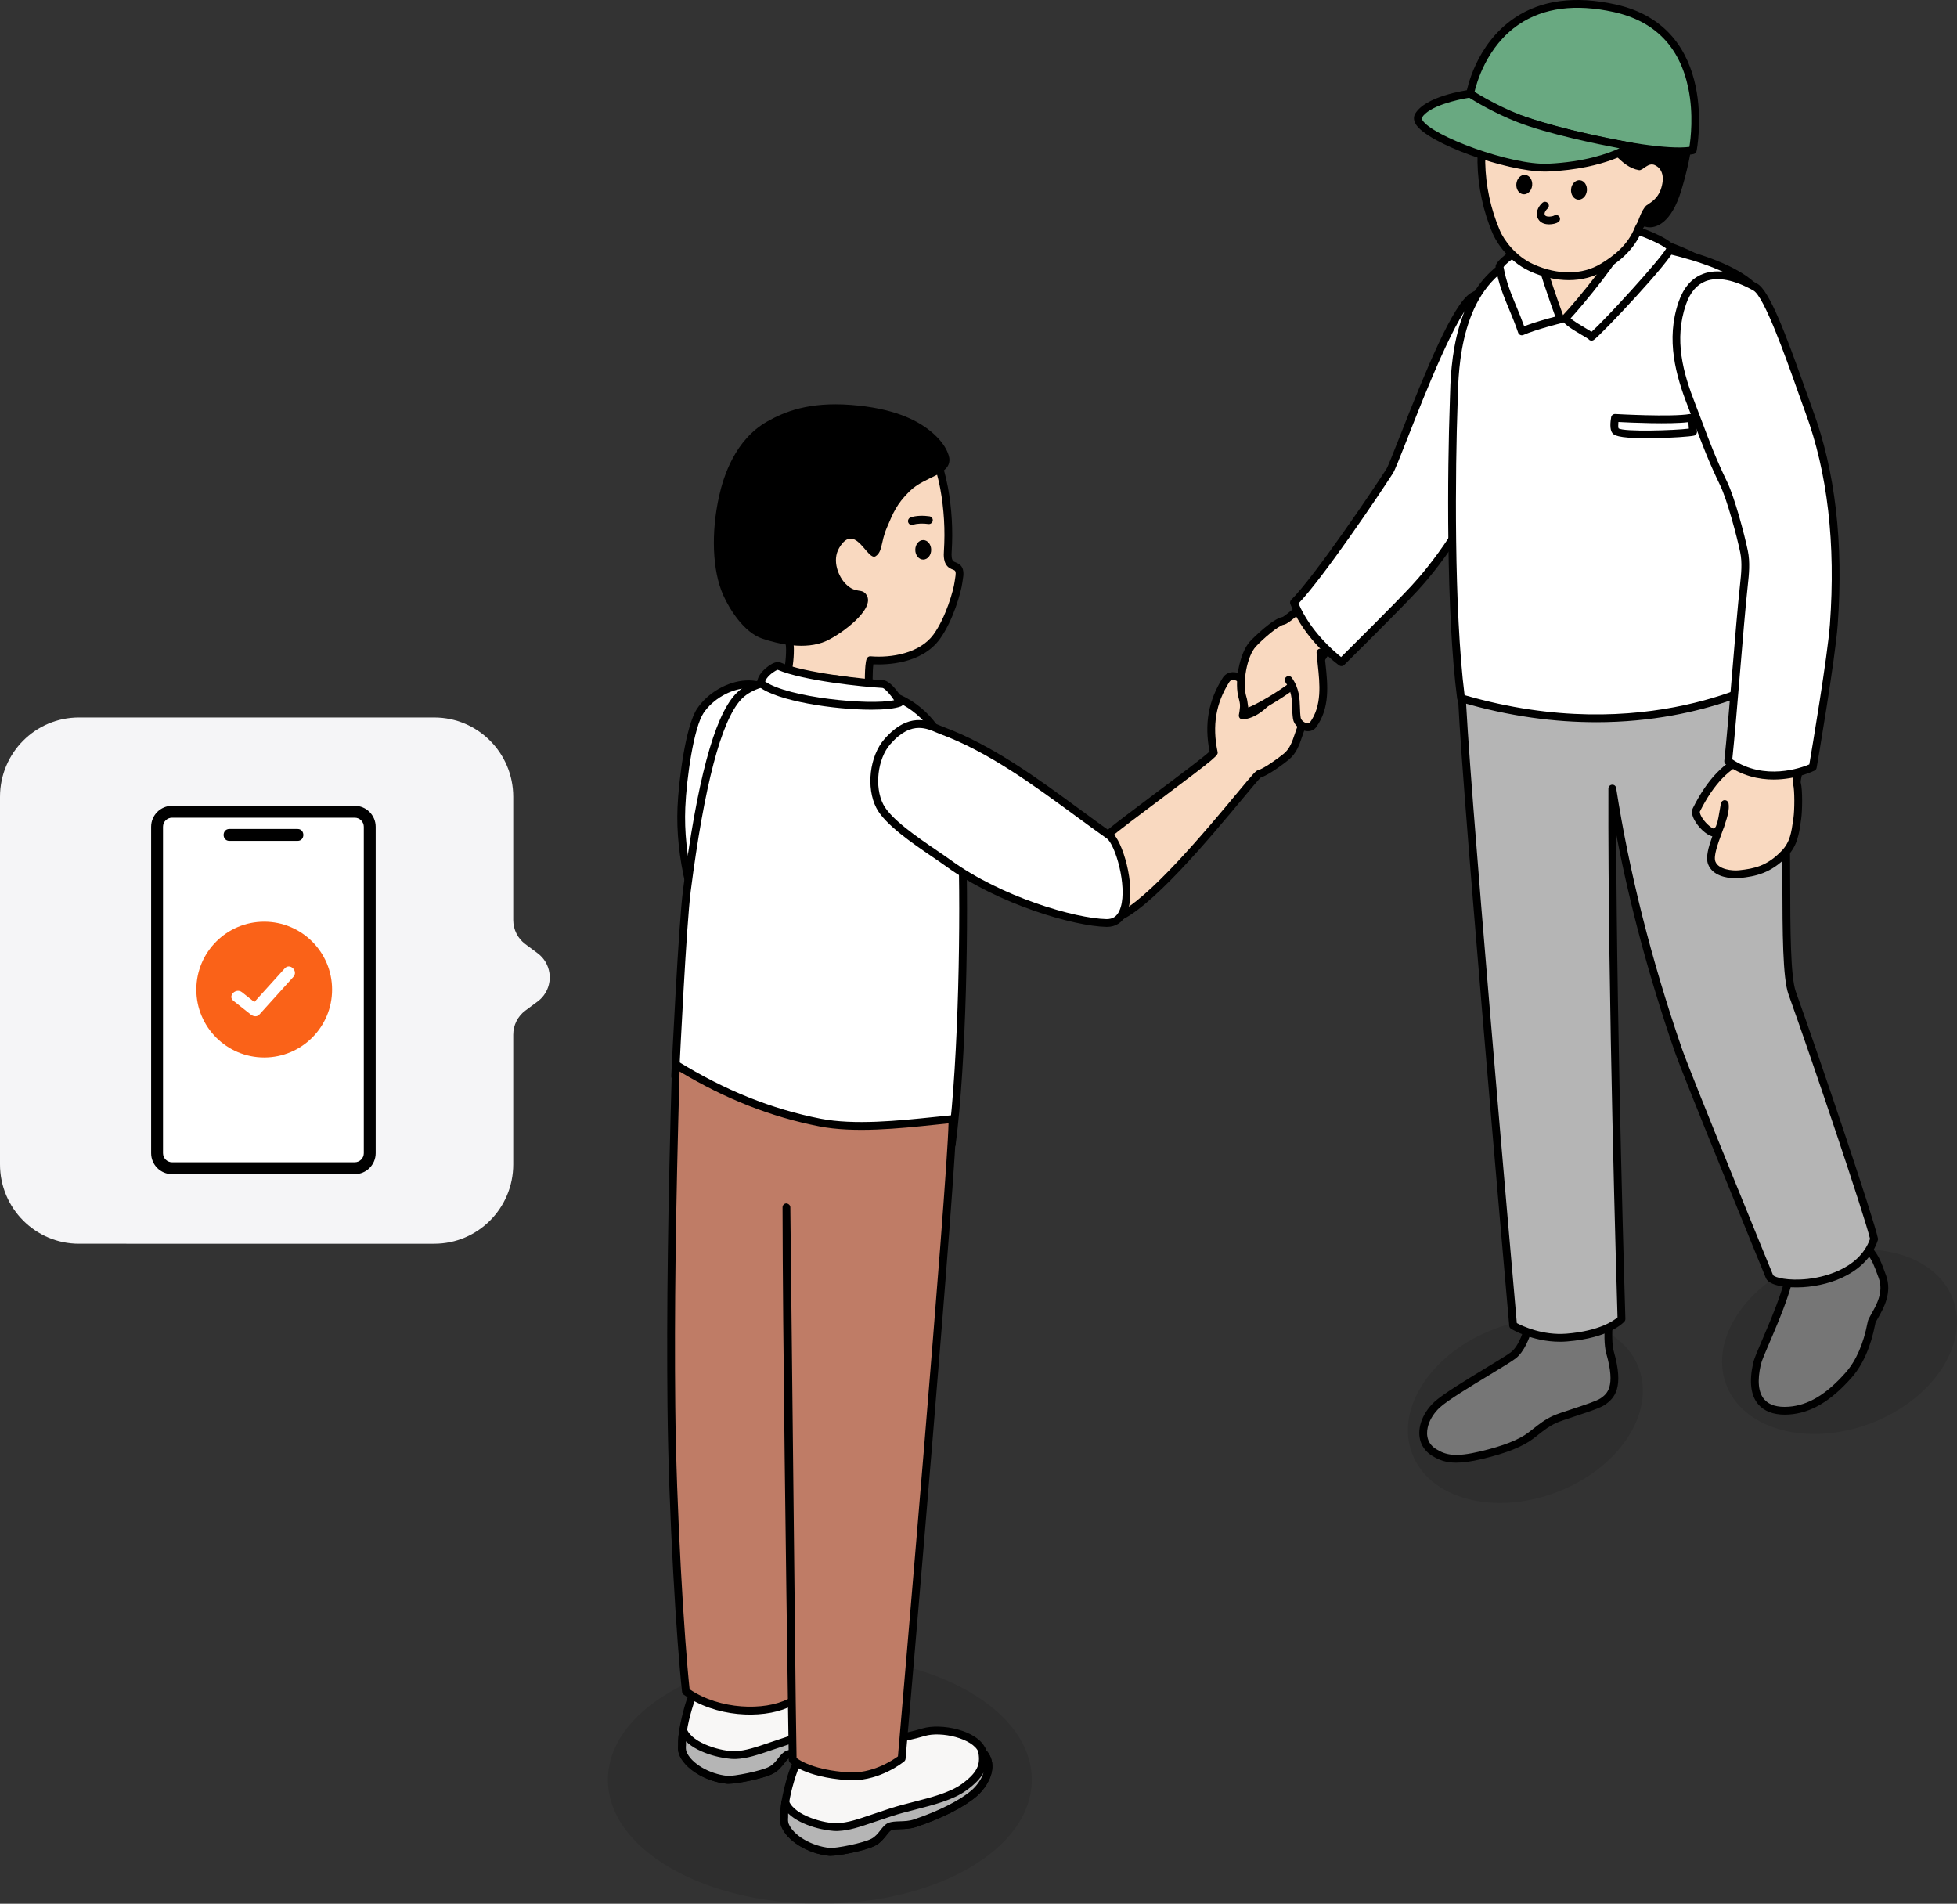 <?xml version="1.0" encoding="UTF-8"?>
<svg id="_レイヤー_1" data-name="レイヤー_1" xmlns="http://www.w3.org/2000/svg" version="1.1" viewBox="0 0 249.189 242.379">
  <rect x="0" y="0" width="249.189" height="242.379" fill="#333333" stroke="none"/>
  <!-- Generator: Adobe Illustrator 29.8.2, SVG Export Plug-In . SVG Version: 2.1.1 Build 3)  -->
  <defs>
    <style>
      .st0 {
        fill: #bf7c66;
      }

      .st1 {
        fill: #69a981;
      }

      .st2 {
        fill: #b5b5b5;
      }

      .st3 {
        fill: #767676;
      }

      .st4 {
        fill: #f9d9c0;
      }

      .st5 {
        fill: #fff;
      }

      .st6 {
        fill: #fa6218;
      }

      .st7 {
        fill: #f8f7f6;
      }

      .st8 {
        fill: #f5f5f7;
      }

      .st9 {
        opacity: .1;
      }

      .st10 {
        fill: #222;
      }
    </style>
  </defs>
  <g>
    <g>
      <g>
        <path class="st4" d="M110.675,87.997c-.081-.7-.098-3.283.143-3.944,2.189.19,6.378-.135,8.444-2.972,1.622-2.227,2.638-5.797,2.78-6.933.087-.694.36-1.542-.216-1.938-.201-.138-.455-.181-.66-.315-.52-.341-.52-1.087-.48-1.707.175-2.7.014-5.422-.476-8.083-.213-1.156-.922-4.093-1.641-5.023-1.277-1.651-2.989-3.514-8.028-3.972-5.487-.499-9.251.053-12.761,3.01-5.862,4.94-4.691,9.934-4.202,13.088.229,1.475.993,3.864,1.585,5.235,1.175,2.719,2.625,3.996,4.578,6.224.265.302.547.604.696.977.133.335.149.703.15,1.064.002,1.269-.171,2.538-.512,3.761"/>
        <path d="M110.675,88.493c-.249,0-.463-.186-.492-.439-.079-.68-.12-3.376.17-4.171.076-.211.277-.349.509-.324,2.594.223,6.249-.366,8-2.77,1.568-2.153,2.559-5.667,2.689-6.703.016-.125.037-.255.059-.387.093-.562.138-.94-.064-1.079-.057-.039-.145-.073-.238-.11-.127-.049-.271-.106-.414-.199-.808-.53-.737-1.627-.703-2.154.172-2.659.015-5.337-.469-7.961-.237-1.287-.934-4.019-1.545-4.81-1.297-1.677-2.959-3.352-7.68-3.781-5.897-.536-9.255.249-12.396,2.896-5.343,4.502-4.632,8.907-4.113,12.124l.081.509c.221,1.425.98,3.795,1.55,5.115.924,2.14,2.041,3.372,3.455,4.932.331.365.677.747,1.041,1.162l.067.077c.257.292.548.622.716,1.043.17.426.185.867.185,1.247.001,1.316-.177,2.626-.53,3.895-.073.264-.348.416-.611.345-.264-.074-.418-.347-.345-.611.329-1.181.495-2.401.494-3.627,0-.288-.01-.617-.115-.88-.104-.262-.315-.501-.539-.755l-.069-.079c-.36-.411-.703-.789-1.03-1.149-1.476-1.628-2.641-2.914-3.631-5.205-.592-1.37-1.379-3.808-1.62-5.356l-.08-.503c-.525-3.256-1.319-8.176,4.453-13.041,3.838-3.234,8.023-3.587,13.125-3.125,5.118.466,6.944,2.312,8.375,4.162.826,1.069,1.548,4.218,1.736,5.237.498,2.704.661,5.464.483,8.205-.034.518-.029,1.073.257,1.261.057.037.142.07.231.105.135.053.287.113.437.216.738.505.59,1.403.481,2.059-.02.119-.039.236-.053.349-.144,1.146-1.174,4.833-2.872,7.163-2.312,3.175-6.822,3.28-8.453,3.203-.12.868-.116,2.728-.042,3.365.032.272-.164.519-.436.55-.02.002-.039.003-.058.003Z"/>
      </g>
      <path d="M116.114,66.844c-.198,0-.384-.119-.461-.314-.101-.255.024-.543.279-.644.653-.257,1.712-.259,2.42-.151.271.041.457.294.416.565-.041.271-.294.457-.565.416-.593-.09-1.468-.081-1.907.093-.06.023-.122.035-.182.035Z"/>
      <ellipse cx="117.557" cy="70.002" rx="1.012" ry="1.241"/>
      <path d="M120.87,58.267c-.336-1.614-1.828-3.002-2.907-3.775-1.362-.977-4.136-2.531-9.63-2.941-5.347-.399-8.417.86-10.632,2.108-4.12,2.32-5.585,7.026-6.138,9.508-1.028,4.619-.875,9.45.525,12.6.779,1.752,2.608,4.736,4.971,5.539,1.992.677,5.507,1.496,8.131.311,1.918-.866,6.267-4.057,5.161-5.847-.605-.98-1.341-.091-2.681-1.442-.863-.87-1.788-2.941-.807-4.584,2.027-3.398,3.606,1.769,4.642,1.067.894-.605.621-1.74,1.417-3.615.82-1.932,1.239-2.998,2.879-4.631,1.999-1.99,5.402-2.08,5.069-4.298Z"/>
    </g>
    <g>
      <path class="st4" d="M99.75,135.106c.127-.415-3.879-4.493-3.611-4.768.923-.951,3.951-3.566,5.185-3.491.53.032,4.22,5.047,4.82,5.28.885.343,2.959,1.945,3.635,2.611,1.311,1.29,2.649,2.999,3.414,4.62.615,1.303,2.141,4.489,1.121,6.235-.446.764-1.826,2.405-3.262,1.988-1.664-.483-6.608-5.661-8.215-6.474.146,1.245.134,2.541-.285,3.438-.62.64-1.689.695-2.094-.099-1.802-3.532-1.533-6.635-.708-9.339Z"/>
      <path d="M111.53,148.145c-.202,0-.408-.027-.617-.088-.968-.28-2.574-1.665-4.913-3.745-.927-.824-1.876-1.668-2.589-2.221.039,1.104-.098,1.996-.411,2.663-.023.05-.055.096-.093.136-.459.474-1.124.709-1.726.619-.516-.078-.929-.376-1.166-.839-1.56-3.056-1.81-6.1-.784-9.565-.214-.366-1.091-1.385-1.688-2.077-1.789-2.077-2.213-2.57-1.762-3.035.037-.037,3.797-3.776,5.571-3.641.42.025.854.466,2.903,2.945.773.936,1.832,2.218,2.098,2.381.946.365,3.078,2.021,3.773,2.706,1.503,1.479,2.785,3.215,3.515,4.761.685,1.449,2.241,4.744,1.101,6.697-.504.864-1.753,2.303-3.212,2.303ZM102.837,140.609c.077,0,.153.018.224.054.764.387,2.078,1.555,3.599,2.907,1.651,1.468,3.706,3.294,4.53,3.533,1.08.316,2.281-1.052,2.696-1.762.876-1.502-.575-4.574-1.121-5.73-.693-1.466-1.932-3.14-3.334-4.521-.694-.685-2.708-2.208-3.467-2.503-.352-.136-.871-.72-2.473-2.659-.768-.929-1.909-2.311-2.277-2.586-.91.062-3.288,1.94-4.497,3.118.291.423,1.049,1.303,1.58,1.919,1.818,2.111,2.053,2.46,1.928,2.87h0c-.996,3.265-.781,6.114.676,8.969.089.176.234.279.429.309.267.041.577-.065.809-.273.292-.69.364-1.756.207-3.091-.021-.182.059-.359.208-.464.085-.06.185-.09.284-.09Z"/>
    </g>
    <g>
      <path class="st5" d="M105.935,129.311c-3.144,3.763-8.115,5.313-8.115,5.313,0,0-4.674-7.839-6.148-11.067-2.239-4.905-5.252-12.618-4.909-20.755.148-3.518,1.054-10.296,2.42-12.319,2.077-3.077,7.047-4.745,9.432-1.901,2.386,2.844,1.291,6.673,1.058,10.378-.166,2.646-.143,4.862-.659,8.259-.242,1.593-.003,5.295.198,6.893.139,1.111.65,2.135,1.152,3.136,1.946,3.873,3.624,8.19,5.57,12.063Z"/>
      <path d="M97.82,135.121c-.171,0-.335-.089-.426-.242-.191-.321-4.705-7.899-6.173-11.115-3.596-7.877-5.216-14.74-4.953-20.982.139-3.297,1.017-10.372,2.505-12.576,1.36-2.015,3.852-3.451,6.2-3.573,1.667-.09,3.055.477,4.023,1.631,2.042,2.435,1.706,5.524,1.381,8.511-.08.738-.161,1.48-.208,2.217-.043.682-.073,1.336-.103,1.988-.086,1.854-.174,3.771-.561,6.314-.233,1.536.006,5.215.2,6.756.13,1.038.625,2.022,1.104,2.975.979,1.948,1.902,4.036,2.795,6.055.888,2.007,1.807,4.083,2.774,6.008.089.177.064.389-.062.541-3.201,3.83-8.139,5.403-8.348,5.469-.049.016-.099.022-.148.022ZM95.293,87.617c-.092,0-.182.003-.268.007-2.021.105-4.254,1.395-5.43,3.137-1.255,1.858-2.178,8.312-2.336,12.063-.256,6.082,1.334,12.796,4.864,20.528,1.27,2.782,4.997,9.119,5.917,10.672,1.155-.425,4.784-1.923,7.304-4.785-.924-1.861-1.799-3.84-2.647-5.756-.888-2.009-1.807-4.085-2.775-6.011-.492-.979-1.05-2.09-1.201-3.297-.205-1.634-.446-5.38-.196-7.028.378-2.492.465-4.383.55-6.211.03-.658.061-1.317.104-2.005.047-.752.129-1.509.211-2.262.317-2.908.616-5.655-1.154-7.766-.872-1.039-2.037-1.285-2.944-1.285Z"/>
    </g>
    <g>
      <path class="st4" d="M154.547,95.806c.088.425-13.924,10.436-13.682,10.735.832,1.032.013,10.764,1.182,10.363,5.405-1.851,17.647-18.184,18.267-18.361.913-.261,2.738-1.604,3.473-2.206,1.423-1.165,1.429-3.084,2.34-4.628.732-1.241.928-2.139.704-4.083-.102-.879-.191-2.503-1.659-2.22-1.702.328-3.626,5.347-6.934,5.699.26-1.226.301-3.509-.035-4.441-.559-.694-1.618-.847-2.094-.093-2.118,3.352-2.134,6.467-1.561,9.234Z"/>
      <path d="M141.979,117.412c-.14,0-.276-.043-.396-.126-.615-.432-.701-1.989-.762-5.706-.028-1.724-.071-4.328-.347-4.73-.068-.1-.121-.263-.106-.383.046-.359.058-.455,6.919-5.595,2.71-2.031,6.041-4.525,6.729-5.188-.682-3.513-.147-6.498,1.673-9.377.277-.44.717-.699,1.238-.729.603-.034,1.247.262,1.661.775.034.043.062.091.08.143.311.862.336,2.636.174,3.973,1.443-.479,2.616-1.947,3.667-3.261.946-1.184,1.694-2.119,2.568-2.288.522-.103.976-.019,1.338.249.7.517.814,1.561.89,2.251l.018.151c.229,1.979.049,3.004-.769,4.392-.321.544-.522,1.142-.734,1.775-.358,1.069-.729,2.174-1.72,2.985-.639.523-2.494,1.924-3.571,2.274-.271.243-1.273,1.447-2.333,2.72-4.142,4.977-11.853,14.241-15.988,15.658-.075.026-.152.039-.229.039ZM141.45,106.609c.264.746.319,2.241.363,4.954.027,1.646.067,4.06.305,4.785,3.948-1.608,11.601-10.803,15.315-15.268,2.231-2.68,2.462-2.934,2.743-3.015.75-.214,2.409-1.387,3.295-2.112.77-.629,1.079-1.554,1.408-2.533.219-.654.445-1.33.82-1.963.633-1.074.861-1.835.637-3.773l-.018-.158c-.057-.519-.143-1.302-.492-1.561-.048-.035-.193-.143-.562-.072-.516.099-1.261,1.031-1.981,1.933-1.261,1.578-2.831,3.542-4.994,3.772-.155.02-.313-.043-.421-.161-.106-.118-.15-.28-.117-.435.235-1.11.28-3.204.011-4.089-.211-.228-.521-.36-.778-.345-.198.011-.352.101-.456.268-1.713,2.709-2.188,5.527-1.496,8.869h0c.096.463.108.522-7.149,5.96-2.541,1.903-5.646,4.229-6.433,4.944Z"/>
    </g>
    <g>
      <path class="st5" d="M85.97,137.015h0c.064-1.357.917-19.158,1.487-23.601,1.795-13.999,3.995-21.937,6.532-24.679,2.385-2.578,7.683-2.458,11.193-2.352,3.279.1,6.297,1.174,9.279,2.544,8.178,3.757,7.935,15.383,8.046,18.427.349,9.564.041,27.973-1.321,38.362-15.481,1.974-29.633-2.625-35.215-8.701-.005.111-.006.125,0,0Z"/>
      <path d="M113.796,146.684c-12.718,0-23.255-4.181-27.979-9.106-.042-.013-.082-.032-.12-.056-.126-.081-.205-.278-.221-.443h-.006s.006-.002.006-.002c-.003-.029-.003-.059-.002-.085h0c.093-1.954.923-19.214,1.49-23.64,1.779-13.87,3.958-22.032,6.66-24.953,2.575-2.785,8.208-2.612,11.573-2.51,3.62.11,6.819,1.37,9.471,2.588,7.953,3.653,8.217,14.225,8.316,18.205l.019.655c.339,9.292.067,27.821-1.325,38.444-.029.224-.206.399-.429.428-2.545.324-5.039.476-7.452.476ZM86.475,136.829c5.359,5.661,18.736,10.322,34.267,8.441,1.343-10.626,1.603-28.751,1.269-37.898l-.019-.667c-.095-3.811-.348-13.933-7.738-17.329-2.562-1.177-5.645-2.394-9.087-2.499-3.194-.096-8.545-.26-10.814,2.193-2.522,2.727-4.677,10.938-6.404,24.405-.547,4.262-1.369,21.162-1.474,23.352Z"/>
    </g>
    <g>
      <path class="st5" d="M141.492,106.596l-.146-.146c-6.81-4.834-13.786-10.618-21.424-13.447-1.377-.51-3.798-2.158-6.932,1.417-1.795,2.049-2.164,5.88-.963,8.217,1.289,2.508,6.439,5.594,8.72,7.253,6.736,4.9,16.256,7.542,20.148,7.621,4.216.086,2.29-8.974.597-10.916Z"/>
      <path d="M140.955,118.009c-.023,0-.046,0-.069,0-4.132-.084-13.784-2.881-20.43-7.716-.462-.337-1.044-.732-1.687-1.17-2.574-1.751-6.099-4.15-7.182-6.258-1.333-2.595-.861-6.612,1.031-8.771,3.022-3.446,5.513-2.384,7-1.751.171.073.33.141.477.195,6.223,2.305,11.988,6.533,17.562,10.623,1.334.979,2.658,1.95,3.977,2.886l.209.199c.008.008.016.016.023.024,1.313,1.506,2.896,7.259,1.562,10.114-.497,1.064-1.352,1.625-2.474,1.625ZM117.02,92.675c-1.04,0-2.252.471-3.656,2.073-1.623,1.852-2.041,5.433-.895,7.664.967,1.883,4.372,4.199,6.857,5.891.653.444,1.243.846,1.713,1.188,6.483,4.717,15.861,7.444,19.865,7.526.783.001,1.281-.319,1.624-1.052,1.121-2.4-.249-7.687-1.4-9.03l-.133-.133c-1.259-.885-2.587-1.859-3.926-2.841-5.52-4.049-11.227-8.235-17.32-10.492-.16-.06-.334-.133-.521-.213-.628-.268-1.361-.58-2.208-.58Z"/>
    </g>
    <g>
      <path class="st5" d="M96.944,87.031c3.066,2.438,15.038,3.44,17.597,2.437-.06-.414-1.419-2.34-2.14-2.378-2.219-.117-10.08-.899-13.249-2.297-.426-.188-2.452,1.256-2.208,2.238Z"/>
      <path d="M110.941,90.354c-4.757,0-11.994-1.097-14.305-2.935-.086-.068-.146-.163-.173-.269-.223-.899.674-1.772,1.071-2.105.354-.297,1.242-.959,1.819-.707,3.034,1.338,10.755,2.133,13.075,2.255,1.062.056,2.524,2.25,2.604,2.803.033.228-.095.449-.31.533-.736.289-2.105.425-3.782.425ZM97.43,86.774c2.923,2.025,13.204,3.061,16.42,2.377-.377-.593-1.162-1.521-1.479-1.567-2.442-.129-10.102-.916-13.344-2.306-.256.066-.998.533-1.401,1.102-.104.146-.172.284-.197.394Z"/>
    </g>
    <g>
      <g class="st9">
        <path d="M85.664,215.79c-10.344,5.972-10.344,15.656,0,21.628,10.345,5.972,27.117,5.972,37.462,0,10.345-5.973,10.345-15.656,0-21.628-10.345-5.973-27.117-5.973-37.462,0Z"/>
        <path d="M104.394,242.379c-6.873,0-13.746-1.51-18.979-4.531-5.163-2.981-8.006-6.975-8.006-11.244,0-4.27,2.844-8.263,8.006-11.243,10.465-6.043,27.493-6.043,37.958,0,5.163,2.98,8.006,6.974,8.006,11.243s-2.844,8.263-8.006,11.244c-5.232,3.021-12.106,4.531-18.979,4.531ZM104.394,211.807c-6.693,0-13.387,1.471-18.482,4.413h0c-4.843,2.796-7.51,6.483-7.51,10.384s2.667,7.589,7.51,10.385c10.191,5.885,26.774,5.885,36.965,0,4.843-2.796,7.51-6.484,7.51-10.385s-2.667-7.588-7.51-10.384c-5.096-2.942-11.79-4.413-18.483-4.413ZM85.664,215.79h.01-.01Z"/>
      </g>
      <g>
        <g>
          <g>
            <path class="st7" d="M86.919,223.126v.004c.602,1.643,3.088,3.212,5.664,3.466.774.077,3.737-.486,5.165-1.032.185-.069.344-.138.469-.206,1.054-.572,1.441-1.712,2.069-1.974.714-.301,1.991-.022,3.204-.426,3.101-1.041,5.857-2.387,7.5-3.78,1.402-1.183,2.739-3.621,1.127-5.259-.022-.082-.047-.163-.082-.241-.856-2.068-5.238-2.984-7.452-2.305-1.084.331-2.89.744-4.705,1.041-.159.026-.323.052-.482.077-1.892.288-3.535-.047-3.445.318.301,1.174-6.463,2.929-6.967,2.154-.503-.778-1.767,3.552-2.004,5.324v.013c-.073.546-.125,1.075-.133,1.531-.004.142-.004.271,0,.387-.034.297-.017.602.073.907Z"/>
            <path d="M92.739,227.103c-.078,0-.146-.002-.206-.009-2.73-.269-5.403-1.934-6.083-3.791-.008-.022-.015-.046-.02-.069-.096-.341-.124-.701-.081-1.072-.007-.051-.007-.19-.003-.343.008-.433.054-.952.138-1.584.007-.067.987-5.57,2.224-5.848.239-.056.482.034.646.237.452.15,2.54-.162,4.425-.86,1.252-.463,1.644-.825,1.688-.926-.039-.15.008-.295.104-.417.239-.305.646-.311,1.462-.299.606,0,1.429.006,2.286-.125l.475-.076c1.684-.275,3.505-.678,4.64-1.026,2.334-.714,7.071.199,8.061,2.593.024.054.046.113.066.176.554.608.825,1.363.787,2.192-.07,1.526-1.142,2.95-2.037,3.705-1.635,1.387-4.356,2.763-7.663,3.872-.718.239-1.423.262-2.045.281-.45.014-.876.027-1.123.132-.168.069-.375.334-.595.614-.341.436-.765.977-1.43,1.338-.141.077-.322.157-.533.235-1.326.508-4.094,1.069-5.183,1.069ZM87.4,222.99c.571,1.489,2.907,2.88,5.231,3.108.652.067,3.482-.443,4.938-1.001.163-.061.3-.119.406-.178.485-.264.809-.677,1.123-1.076.302-.387.588-.751.995-.921.417-.176.933-.191,1.479-.209.554-.017,1.181-.036,1.759-.229,3.142-1.055,5.816-2.398,7.335-3.687.801-.677,1.632-1.861,1.684-2.988.027-.596-.171-1.114-.591-1.54-.061-.062-.104-.139-.127-.223-.015-.056-.032-.112-.055-.166-.706-1.703-4.743-2.678-6.849-2.029-1.174.359-3.046.774-4.771,1.056l-.483.078c-.938.143-1.807.14-2.444.137-.199-.002-.43-.002-.6.005-.172.593-.994,1.024-1.656,1.314-.956.42-4.615,1.619-5.878,1.061-.448.77-1.221,3.355-1.421,4.853-.078.598-.122,1.094-.129,1.487-.004.135-.004.253,0,.36-.031.322-.013.561.053.781,0,.003,0,.005.001.007ZM88.564,215.236s0,0,0,0t0,0Z"/>
          </g>
          <g>
            <path class="st2" d="M86.919,223.126v.004c.602,1.643,3.088,3.212,5.664,3.466.873.086,4.541-.641,5.634-1.238,1.054-.572,1.441-1.712,2.069-1.974.714-.301,1.991-.022,3.204-.426,3.101-1.041,5.857-2.387,7.5-3.78,1.402-1.183,2.739-3.621,1.127-5.259-.022-.082-.047-.163-.082-.241.301,1.75.1,2.953-2.258,4.675-2.285,1.668-6.399,2.253-9.302,3.199-3.432,1.114-4.993,1.819-6.816,1.897-1.479.065-5.806-.877-6.678-3.148-.073.546-.125,1.075-.133,1.531-.004.142-.004.271,0,.387-.034.297-.017.602.073.907Z"/>
            <path d="M92.741,227.103c-.078,0-.147-.002-.207-.008-2.731-.27-5.404-1.935-6.084-3.792-.008-.022-.015-.046-.02-.069-.096-.341-.124-.701-.081-1.072-.007-.051-.007-.19-.003-.343.008-.433.054-.952.138-1.584.03-.227.21-.403.437-.43.224-.034.443.104.525.316.729,1.896,4.667,2.913,6.19,2.828,1.311-.056,2.504-.462,4.482-1.136.644-.22,1.368-.466,2.201-.736.891-.29,1.871-.541,2.907-.807,2.329-.597,4.736-1.214,6.254-2.321,2.298-1.677,2.308-2.746,2.06-4.186-.043-.249.106-.49.348-.563.242-.074.5.045.602.276.027.061.05.123.07.187.554.608.826,1.363.787,2.192-.07,1.526-1.142,2.95-2.037,3.705-1.635,1.387-4.356,2.763-7.663,3.872-.718.239-1.423.262-2.045.281-.45.014-.876.027-1.123.132-.168.069-.375.334-.595.614-.341.436-.765.977-1.43,1.338-1.074.587-4.474,1.305-5.714,1.305ZM87.4,222.99c.571,1.489,2.907,2.88,5.231,3.108.761.073,4.323-.62,5.344-1.179.484-.264.809-.677,1.122-1.076.302-.387.588-.751.995-.921.417-.176.933-.191,1.479-.209.554-.017,1.181-.036,1.759-.229,3.142-1.055,5.816-2.398,7.335-3.687.637-.538,1.292-1.396,1.561-2.292-.379.723-1.052,1.445-2.155,2.251-1.673,1.222-4.175,1.862-6.596,2.482-1.021.261-1.985.508-2.846.789-.829.269-1.548.514-2.188.731-2.062.703-3.308,1.127-4.761,1.189-1.296.05-4.632-.584-6.33-2.241-.002.046-.003.091-.004.134-.004.135-.004.253,0,.36-.031.322-.013.561.053.781,0,.003,0,.005.001.007Z"/>
          </g>
        </g>
        <g>
          <g>
            <path class="st7" d="M99.93,232.297v.004c.602,1.643,3.088,3.212,5.664,3.466.774.077,3.737-.486,5.165-1.032.185-.069.344-.138.469-.206,1.054-.572,1.441-1.712,2.069-1.974.714-.301,1.991-.022,3.204-.426,3.101-1.041,5.857-2.387,7.5-3.78,1.402-1.183,2.739-3.621,1.127-5.259-.022-.082-.047-.163-.082-.241-.856-2.068-5.238-2.984-7.452-2.305-1.084.331-2.89.744-4.705,1.041-.159.026-.323.052-.482.077-1.892.288-3.535-.047-3.445.318.301,1.174-6.463,2.929-6.967,2.154-.503-.778-1.767,3.552-2.004,5.324v.013c-.073.546-.125,1.075-.133,1.531-.004.142-.004.271,0,.387-.034.297-.017.602.073.907Z"/>
            <path d="M105.75,236.273c-.078,0-.146-.002-.206-.009-2.73-.269-5.403-1.934-6.083-3.791-.008-.021-.015-.043-.019-.065-.098-.344-.125-.706-.082-1.076-.008-.05-.008-.19-.003-.345.009-.435.054-.954.138-1.582.007-.067.986-5.57,2.224-5.848.24-.056.483.035.646.237.454.15,2.54-.162,4.426-.86,1.252-.463,1.644-.825,1.688-.926-.039-.15.008-.295.104-.417.238-.304.639-.304,1.459-.299.6.006,1.429.006,2.288-.125l.476-.076c1.681-.275,3.501-.678,4.64-1.025,2.334-.716,7.069.198,8.06,2.592.024.053.046.113.066.176.553.608.825,1.363.787,2.192-.071,1.525-1.142,2.95-2.038,3.705-1.634,1.387-4.355,2.762-7.663,3.872-.718.239-1.423.262-2.045.281-.451.014-.876.027-1.123.132-.167.069-.375.334-.595.614-.341.436-.765.977-1.43,1.338-.141.077-.322.157-.534.235-1.326.508-4.093,1.069-5.182,1.069ZM100.41,232.158c.569,1.49,2.906,2.883,5.232,3.111.647.069,3.482-.444,4.937-1.001.164-.061.3-.119.407-.178.485-.263.809-.677,1.122-1.076.302-.387.588-.751.995-.921.417-.176.933-.191,1.479-.209.554-.017,1.181-.036,1.759-.229,3.143-1.055,5.816-2.398,7.334-3.687.801-.677,1.632-1.862,1.684-2.989.028-.595-.171-1.113-.59-1.539-.061-.062-.104-.139-.127-.223-.015-.055-.031-.111-.055-.163-.707-1.708-4.744-2.678-6.85-2.032-1.178.36-3.05.774-4.771,1.056l-.484.078c-.939.144-1.81.142-2.446.137-.197,0-.427,0-.597.005-.173.594-.996,1.024-1.658,1.315-.955.418-4.61,1.62-5.876,1.06-.448.77-1.222,3.356-1.421,4.853-.078.595-.122,1.091-.129,1.487-.004.135-.004.252,0,.358-.032.323-.013.562.053.785,0,0,0,0,0,.002ZM101.575,224.407s0,0,0,0t0,0Z"/>
          </g>
          <g>
            <path class="st2" d="M99.93,232.297v.004c.602,1.643,3.088,3.212,5.664,3.466.873.086,4.541-.641,5.634-1.238,1.054-.572,1.441-1.712,2.069-1.974.714-.301,1.991-.022,3.204-.426,3.101-1.041,5.857-2.387,7.5-3.78,1.402-1.183,2.739-3.621,1.127-5.259-.022-.082-.047-.163-.082-.241.301,1.75.1,2.953-2.258,4.675-2.285,1.668-6.399,2.253-9.302,3.199-3.432,1.114-4.993,1.819-6.816,1.897-1.479.065-5.806-.877-6.678-3.148-.073.546-.125,1.075-.133,1.531-.004.142-.004.271,0,.387-.034.297-.017.602.073.907Z"/>
            <path d="M105.752,236.273c-.078,0-.147-.002-.207-.008-2.731-.27-5.404-1.935-6.084-3.792-.008-.021-.015-.043-.019-.065-.098-.344-.125-.706-.082-1.076-.008-.05-.008-.19-.003-.345.009-.435.054-.954.138-1.582.03-.227.21-.403.437-.431.229-.021.443.104.525.317.729,1.896,4.678,2.92,6.189,2.828,1.31-.055,2.503-.461,4.48-1.135.645-.22,1.369-.467,2.204-.737.892-.291,1.871-.542,2.909-.808,2.328-.596,4.735-1.213,6.252-2.32,2.298-1.678,2.307-2.746,2.06-4.186-.043-.248.106-.489.347-.563.243-.071.499.044.602.273.027.062.051.125.072.189.554.608.826,1.363.787,2.192-.071,1.525-1.142,2.95-2.038,3.705-1.634,1.387-4.355,2.762-7.663,3.872-.718.239-1.423.262-2.045.281-.451.014-.876.027-1.123.132-.167.069-.375.334-.595.614-.341.436-.765.977-1.43,1.338-1.074.588-4.474,1.305-5.714,1.305ZM100.41,232.158c.569,1.49,2.906,2.883,5.232,3.111.764.078,4.323-.621,5.344-1.179.484-.263.809-.677,1.122-1.076.302-.387.588-.751.995-.921.417-.176.933-.191,1.479-.209.554-.017,1.181-.036,1.759-.229,3.143-1.055,5.816-2.398,7.334-3.687.637-.537,1.292-1.396,1.561-2.292-.379.724-1.052,1.445-2.155,2.251-1.673,1.222-4.175,1.862-6.594,2.481-1.021.262-1.986.509-2.848.79-.83.27-1.55.515-2.191.732-2.062.702-3.306,1.127-4.759,1.188-1.299.058-4.631-.583-6.329-2.241-.002.046-.003.091-.004.134-.004.135-.004.252,0,.358-.032.323-.013.562.053.785,0,0,0,0,0,.002Z"/>
          </g>
        </g>
        <g>
          <path class="st0" d="M100.138,153.708c.035,21.499.798,70.345.798,70.345,0,0,1.651,1.712,6.979,2.089,3.809.27,6.897-2.268,6.897-2.268,0,0,6.669-77.074,6.46-81.398-4.841.458-11.744,1.442-16.879.437-6.987-1.368-12.99-4.069-18.332-7.361-.507,17.755-.697,30.974-.575,43.439.136,13.787,1.185,30.372,1.853,36.357,4.309,3.074,10.547,2.945,13.483,1.259l-.686-62.9"/>
          <path d="M108.491,226.659c-.202,0-.405-.007-.611-.021-5.455-.387-7.228-2.165-7.301-2.24-.087-.091-.137-.211-.139-.337-.001-.109-.041-2.606-.1-6.656-3.426,1.485-9.254,1.226-13.287-1.65-.115-.082-.189-.209-.205-.35-.671-6.014-1.718-22.439-1.856-36.407-.12-12.146.052-25.143.575-43.458.005-.178.104-.339.26-.423.157-.084.345-.079.496.015,5.983,3.688,11.925,6.074,18.167,7.297,4.305.84,9.942.257,14.473-.215.791-.083,1.55-.162,2.264-.229.136-.007.27.031.372.119.103.089.164.216.171.352.208,4.307-6.189,78.315-6.462,81.464-.011.133-.076.256-.179.341-.125.103-2.967,2.4-6.636,2.4ZM101.429,223.821c.48.368,2.304,1.528,6.521,1.826,3.09.221,5.723-1.546,6.387-2.034.382-4.422,6.285-72.871,6.441-80.59-.55.055-1.123.114-1.714.176-4.595.479-10.313,1.076-14.766.201-6.106-1.195-11.926-3.481-17.765-6.98-.503,17.854-.668,30.624-.55,42.567.131,13.249,1.143,29.785,1.826,36.084,3.855,2.631,9.538,2.762,12.515,1.244-.215-14.677-.656-46.497-.682-62.606,0-.273.22-.495.493-.497.235.021.496.218.499.49l.687,62.9v.006c.057,3.844.097,6.455.108,7.213Z"/>
        </g>
      </g>
    </g>
  </g>
  <g>
    <g class="st9">
      <ellipse cx="194.235" cy="179.599" rx="14.926" ry="10.621" transform="translate(-50.933 80.222) rotate(-20.693)"/>
      <path d="M191.018,191.354c-1.431,0-2.82-.171-4.13-.516-3.508-.923-6.023-2.979-7.084-5.788-1.062-2.81-.533-6.015,1.488-9.025,1.985-2.959,5.186-5.384,9.012-6.829,7.958-3.006,16.194-.783,18.361,4.953h0c2.166,5.736-2.544,12.849-10.501,15.854-2.372.896-4.813,1.351-7.146,1.351ZM197.46,168.848c-2.172,0-4.497.412-6.802,1.283-3.633,1.372-6.664,3.663-8.535,6.45-1.836,2.735-2.327,5.617-1.383,8.115.943,2.499,3.217,4.337,6.402,5.175,3.247.854,7.036.568,10.669-.804,7.441-2.811,11.891-9.345,9.919-14.565-1.361-3.604-5.433-5.654-10.271-5.654Z"/>
    </g>
    <g class="st9">
      <ellipse cx="234.231" cy="170.829" rx="14.926" ry="10.621" transform="translate(-45.253 93.789) rotate(-20.693)"/>
      <path d="M231.04,182.572c-5.264,0-9.729-2.291-11.24-6.293-2.166-5.736,2.545-12.849,10.501-15.854,7.959-3.006,16.194-.783,18.361,4.953h0c2.166,5.736-2.545,12.849-10.501,15.854-2.406.909-4.84,1.34-7.121,1.34ZM237.456,160.077c-2.172,0-4.497.412-6.802,1.283-7.44,2.811-11.891,9.345-9.919,14.565,1.972,5.222,9.633,7.183,17.072,4.371,7.44-2.811,11.891-9.345,9.919-14.565-1.361-3.604-5.433-5.654-10.271-5.654Z"/>
    </g>
    <g>
      <g>
        <path class="st3" d="M238.184,159.392c-.535-.723-4.089-5.535-4.089-5.535l-5.938,5.497c.522,3.984-4.033,12.485-4.437,14.285-1.045,4.649,1.055,6.168,4.068,5.955,3.012-.213,5.414-2.049,7.591-4.509,2.177-2.46,2.782-5.966,2.931-6.717.148-.75,2.348-3.15,1.38-5.816-.673-1.851-.863-2.289-1.507-3.16Z"/>
        <path d="M227.266,180.109c-1.477,0-2.636-.445-3.372-1.302-.97-1.128-1.191-2.903-.658-5.276.127-.565.575-1.609,1.195-3.054,1.429-3.329,3.588-8.36,3.234-11.059-.021-.159.037-.319.155-.429l5.938-5.497c.104-.096.244-.138.384-.13.14.014.269.086.353.199l4.088,5.535c.684.923.894,1.412,1.574,3.284.805,2.214-.324,4.194-.998,5.378-.151.266-.34.596-.361.705l-.02.104c-.563,2.91-1.582,5.213-3.027,6.846-2.649,2.994-5.168,4.479-7.927,4.676-.19.013-.377.02-.558.02ZM228.676,159.55c.235,3.004-1.904,7.988-3.333,11.319-.554,1.29-1.032,2.404-1.139,2.879-.461,2.052-.312,3.536.441,4.412.623.725,1.667,1.044,3.107.939,2.483-.176,4.788-1.557,7.255-4.344,1.326-1.498,2.267-3.643,2.795-6.376l.021-.107c.053-.268.229-.576.472-1.004.628-1.102,1.576-2.766.929-4.548-.66-1.815-.827-2.205-1.439-3.033h0l-3.759-5.09-5.35,4.952Z"/>
      </g>
      <g>
        <path class="st3" d="M205.009,172.18c-.393-1.374-.126-4.183-.126-4.183l-10.279,1.044s-.621,2.54-1.927,3.526c-1.306.985-8.092,4.773-9.716,6.298-.763.716-1.304,1.59-1.557,2.414-.433,1.41-.141,2.798,1.189,3.628,1.33.83,2.651,1.158,6.002.364,3.352-.794,5.238-1.658,6.356-2.519s1.829-1.504,2.995-2.039c1.166-.535,5.262-1.658,6.14-2.275.879-.617,2.263-1.576.923-6.257Z"/>
        <path d="M185.425,186.222c-1.33,0-2.211-.342-3.096-.894-1.413-.882-1.937-2.45-1.401-4.194.289-.942.891-1.876,1.692-2.63,1.053-.989,4.119-2.847,6.582-4.339,1.452-.88,2.706-1.64,3.175-1.993,1.147-.866,1.738-3.225,1.744-3.248.05-.204.223-.354.432-.375l10.279-1.045c.148-.017.294.037.399.142s.158.251.145.398c-.003.027-.253,2.732.108,4h0c1.324,4.623.123,5.932-1.107,6.795-.548.385-1.932.855-3.828,1.479-1.003.33-1.95.642-2.396.847-.903.414-1.532.909-2.329,1.535l-.57.445c-1.336,1.029-3.477,1.883-6.545,2.609-1.366.324-2.419.468-3.283.468ZM194.991,169.501c-.229.765-.875,2.602-2.016,3.462-.51.385-1.783,1.156-3.258,2.051-2.424,1.468-5.44,3.296-6.417,4.213-.669.629-1.188,1.43-1.423,2.198-.236.769-.423,2.188.978,3.062,1.259.786,2.473,1.049,5.625.303,2.928-.693,4.945-1.488,6.168-2.43l.562-.439c.848-.667,1.518-1.194,2.528-1.658.498-.228,1.426-.533,2.501-.887,1.381-.453,3.099-1.019,3.562-1.344.788-.554,1.971-1.384.73-5.714h0c-.303-1.059-.245-2.839-.188-3.767l-9.353.95Z"/>
      </g>
      <g>
        <path class="st2" d="M228.201,126.435c-1.104-3.08-.552-15.51-.879-22.977-.358-8.163-2.17-24.684-2.52-24.868-.362-.191-38.673,8.828-38.673,8.828-.208,4.903,6.539,81.336,6.539,81.336,0,0,3.01,1.844,6.818,1.538,5.328-.428,6.979-2.369,6.979-2.369,0,0-1.255-40.123-1.167-67.523,1.983,12.779,5.331,24.375,8.384,33.235,1.045,3.033,11.483,28.587,11.636,28.908.711,1.492,11.149,1.702,13.314-4.787-.547-2.571-7.325-22.655-10.432-31.322Z"/>
        <path d="M198.617,170.824c-3.48,0-6.09-1.574-6.208-1.646-.135-.082-.222-.223-.235-.379-.275-3.122-6.748-76.522-6.541-81.401.01-.222.166-.411.383-.462,38.494-9.063,38.807-8.895,39.019-8.784.959.505,2.702,23.428,2.783,25.285.114,2.599.122,5.844.13,8.982.015,5.859.029,11.917.721,13.849,3.226,8.998,9.899,28.798,10.45,31.386.019.087.014.177-.015.261-1.351,4.046-5.805,5.732-9.522,5.962-2.021.126-4.259-.173-4.71-1.118-.061-.127-10.535-25.702-11.657-28.961-3.22-9.342-5.708-18.604-7.42-27.61.079,26.638,1.156,61.348,1.168,61.721.004.123-.038.243-.118.337-.073.086-1.848,2.104-7.317,2.542-.309.025-.612.037-.909.037ZM193.138,168.45c.732.39,3.279,1.585,6.308,1.349,4.235-.34,6.05-1.668,6.517-2.078-.099-3.238-1.245-41.267-1.161-67.321,0-.259.2-.474.459-.493.278-.022.487.164.527.418,1.664,10.724,4.479,21.877,8.363,33.149,1.114,3.235,11.546,28.704,11.617,28.861.186.308,1.923.767,4.436.492,1.498-.166,6.457-1.021,7.914-5.099-.715-3-7.295-22.511-10.384-31.127h0c-.75-2.092-.764-7.964-.779-14.18-.008-3.128-.016-6.363-.128-8.942-.335-7.636-1.896-21.931-2.377-24.346-3.026.547-23.698,5.353-37.83,8.678.062,7.217,6.095,75.816,6.519,80.637Z"/>
      </g>
    </g>
    <g>
      <g>
        <path class="st4" d="M168.597,83.314c.223-.372,4.772-3.53,4.571-3.858-.692-1.131-3.07-4.347-4.29-4.545-.524-.085-4.854,4.039-5.491,4.135-.939.14-3.191,2.229-3.848,2.945-1.244,1.355-1.913,4.971-1.302,6.898.267.844.062,1.941.751,1.701,1.637-.57,7.696-4.083,9.609-7.275Z"/>
        <path d="M158.814,91.118c-.178,0-.314-.055-.409-.114-.382-.238-.441-.711-.503-1.213-.032-.258-.065-.524-.138-.753-.67-2.112.055-5.907,1.409-7.384.41-.447,2.916-2.917,4.141-3.1.254-.099,1.48-1.131,2.377-1.885,2.355-1.982,2.835-2.321,3.267-2.248,1.572.256,4.185,4.042,4.633,4.776.332.541-.104.932-2.977,3.123-.648.495-1.452,1.107-1.606,1.272-1.996,3.298-8.167,6.877-9.856,7.465-.125.044-.238.061-.337.061ZM168.881,75.42c-.403.201-1.687,1.281-2.551,2.008-1.88,1.582-2.484,2.05-2.869,2.108-.678.102-2.713,1.871-3.557,2.79-1.121,1.222-1.757,4.638-1.194,6.413.101.315.141.642.177.931.015.122.035.285.06.405,1.771-.691,7.447-4.049,9.225-7.015,0,0,0,0,0,0,.123-.206.481-.491,1.841-1.527.822-.627,2.129-1.624,2.572-2.068-.914-1.41-2.824-3.771-3.704-4.042ZM172.744,79.714s0,0,0,.001c0,0,0,0,0-.001Z"/>
      </g>
      <g>
        <path class="st5" d="M194.271,42.191c.809,1.504-2.605,10.753-3.566,14.14-2.224,7.835-6.942,14.623-10.605,18.579-2.411,2.604-9.294,9.402-9.294,9.402,0,0-4.235-3.03-6.041-7.589,3.061-3.068,10.481-14.084,12.174-16.72.871-1.355,7.419-20.302,10.576-22.255,3.157-1.953,4.999,1.174,6.757,4.443Z"/>
        <path d="M170.805,84.807c-.101,0-.202-.03-.289-.093-.178-.127-4.375-3.168-6.213-7.81-.073-.184-.03-.393.109-.533,2.996-3.002,10.391-13.962,12.108-16.638.212-.33.928-2.153,1.758-4.264,3.31-8.419,6.729-16.754,8.975-18.144,1.014-.628,1.997-.821,2.921-.574,1.875.502,3.163,2.654,4.533,5.204.661,1.229-.613,5.417-2.486,11.201-.428,1.319-.806,2.488-1.039,3.31-2.736,9.64-8.896,16.812-10.719,18.78-2.392,2.583-9.24,9.35-9.31,9.418-.096.095-.222.143-.349.143ZM165.347,76.834c1.484,3.484,4.431,6.034,5.417,6.819,1.364-1.351,6.885-6.829,8.971-9.082,1.785-1.928,7.816-8.95,10.492-18.377.236-.831.618-2.012,1.05-3.344,1.072-3.312,3.068-9.475,2.558-10.425h0c-1.214-2.257-2.427-4.316-3.917-4.715-.656-.176-1.357-.027-2.143.459-2.153,1.332-6.329,11.956-8.572,17.664-1.04,2.645-1.595,4.044-1.848,4.437-1.758,2.738-8.793,13.18-12.008,16.564Z"/>
      </g>
      <g>
        <path class="st4" d="M164.085,86.571c1.22,1.736.805,3.34,1.044,4.88.137.881,1.526,1.563,2.053.844,2.028-2.769,1.166-6.395.956-9.214"/>
        <path d="M166.547,93.092c-.129,0-.264-.017-.399-.05-.657-.16-1.387-.732-1.508-1.516-.073-.471-.089-.945-.104-1.402-.036-1.106-.07-2.151-.856-3.269-.157-.224-.104-.533.121-.691.225-.157.534-.104.691.121.955,1.359.998,2.659,1.036,3.806.015.448.028.871.093,1.283.045.292.395.614.762.704.136.033.312.044.4-.077,1.573-2.148,1.272-4.932,1.007-7.387-.056-.517-.109-1.018-.146-1.497-.02-.273.185-.511.458-.531.272-.019.512.184.532.458.034.468.088.958.143,1.463.284,2.635.607,5.622-1.193,8.081-.24.328-.612.504-1.036.504Z"/>
      </g>
    </g>
    <g>
      <path class="st5" d="M226.682,85.826c1.32-.649.711-20.975.355-25.44-1.047-13.12-2.46-20.286-4.996-23.028-2.385-2.578-8.147-7.058-17.506-7.59-6.205-.352-7.952,1.602-10.934,2.972-8.178,3.757-7.935,15.383-8.046,18.427-.349,9.564-.428,27.139.934,37.528,24.275,7.188,40.194-2.869,40.194-2.869Z"/>
      <path d="M203.685,91.758c-5.125,0-10.953-.697-17.337-2.587-.188-.056-.326-.217-.352-.411-1.43-10.914-1.238-29.374-.938-37.61l.019-.656c.1-3.979.363-14.551,8.316-18.204.609-.28,1.182-.594,1.734-.897,2.159-1.182,4.402-2.403,9.435-2.119,10.454.593,16.299,6.08,17.842,7.748,2.538,2.743,4.023,9.501,5.126,23.326.169,2.111.42,8.216.453,14.188.061,10.992-.632,11.512-1.062,11.727-.535.326-9.278,5.497-23.237,5.497ZM186.939,88.31c23.21,6.75,38.816-2.5,39.459-2.892.938-1.461.602-19.26.145-24.993-1.069-13.402-2.525-20.201-4.866-22.731-1.479-1.599-7.087-6.859-17.17-7.431-4.761-.27-6.771.832-8.901,1.999-.567.312-1.155.634-1.797.928-7.391,3.395-7.644,13.517-7.738,17.328l-.019.667c-.298,8.128-.488,26.238.888,37.125ZM226.382,85.441h0ZM226.464,85.381h0,0Z"/>
    </g>
    <g>
      <path class="st5" d="M226.231,86.017c1.32-.649-1.229-21.76-1.799-26.203-1.796-13.999,1.365-20.979-1.386-23.506-4.354-3.999-17.107-6.028-20.618-5.921-3.28.1-6.297,1.174-9.279,2.544-8.178,3.757-7.935,15.383-8.046,18.427-.349,9.564-.428,27.139.934,37.528,24.275,7.188,40.194-2.869,40.194-2.869Z"/>
      <path d="M203.233,91.949c-5.126,0-10.953-.697-17.337-2.587-.188-.056-.326-.217-.352-.411-1.429-10.902-1.237-29.369-.938-37.61l.019-.655c.1-3.98.364-14.552,8.316-18.205,2.652-1.218,5.852-2.479,9.472-2.588,3.452-.129,16.419,1.873,20.968,6.051,1.584,1.455,1.438,3.973,1.193,8.144-.219,3.752-.52,8.892.35,15.665,1.494,11.662,2.97,25.689,1.569,26.684h0c-.118.076-8.949,5.514-23.262,5.514ZM186.487,88.501c23.043,6.702,38.591-2.367,39.442-2.882.652-1.312-.491-14.054-1.989-25.742-.881-6.864-.577-12.057-.355-15.849.227-3.877.363-6.218-.875-7.355-4.283-3.935-17.019-5.885-20.267-5.791-3.442.105-6.525,1.322-9.087,2.499-7.39,3.395-7.644,13.518-7.738,17.329l-.019.666c-.297,8.133-.487,26.25.888,37.125ZM225.912,85.651h0Z"/>
    </g>
    <g>
      <polygon class="st4" points="195.993 40.355 195.097 31.268 206.415 31.932 201.041 40.847 195.993 40.355"/>
      <path class="st10" d="M201.041,41.343c-.016,0-.032,0-.048-.002l-5.047-.492c-.236-.023-.423-.209-.446-.445l-.896-9.087c-.014-.145.036-.288.137-.393s.242-.159.387-.151l11.317.664c.173.01.329.11.409.264.081.154.076.339-.014.488l-5.374,8.915c-.09.149-.252.24-.425.24ZM196.448,39.901l4.329.422,4.789-7.943-9.918-.582.8,8.104Z"/>
    </g>
    <g>
      <path class="st5" d="M190.932,33.92c.553,3.238,1.768,5.095,2.846,8.27,1.65-.729,4.918-1.535,4.918-1.535,0,0-2.571-6.885-3.037-9.795-.068-.427-4.261,1.949-4.726,3.06Z"/>
      <path d="M193.778,42.687c-.068,0-.136-.014-.199-.042-.128-.056-.226-.163-.271-.295-.379-1.117-.775-2.068-1.158-2.988-.689-1.656-1.341-3.22-1.707-5.358-.016-.093-.005-.188.032-.275.476-1.137,4.271-3.515,5.176-3.41.22.026.463.245.498.463.452,2.828,2.986,9.632,3.012,9.7.05.132.04.28-.026.405-.065.125-.183.216-.319.25-.032.008-3.245.805-4.837,1.507-.063.028-.132.042-.2.042ZM191.45,34c.351,1.942.938,3.353,1.616,4.98.331.796.673,1.616,1.008,2.552,1.29-.5,3.08-.99,3.967-1.222-.575-1.571-2.257-6.278-2.786-8.903-.962.398-3.317,1.839-3.805,2.593Z"/>
    </g>
    <g>
      <path class="st5" d="M212.745,31.564c-.227,1.107-8.939,10.528-10.088,11.31-.242-.341-3.695-1.974-3.199-2.5,1.525-1.616,6.752-7.867,8.08-11.066.179-.43,4.706,1.377,5.207,2.256Z"/>
      <path d="M202.657,43.369c-.155,0-.308-.073-.404-.209-.064-.053-.516-.319-.878-.533-1.667-.982-2.376-1.482-2.455-2.036-.029-.208.034-.407.178-.559,1.697-1.8,6.723-7.882,7.982-10.917.043-.103.184-.344.573-.369.953-.059,4.961,1.583,5.522,2.57.06.104.079.227.056.345-.282,1.379-9.369,10.99-10.295,11.62-.086.058-.183.086-.279.086ZM199.993,40.526c.35.341,1.364.939,1.886,1.247.349.206.596.353.773.469,1.737-1.528,8.585-9.013,9.516-10.596-.708-.616-3.413-1.767-4.281-1.897-1.504,3.327-6.357,9.102-7.894,10.777Z"/>
    </g>
    <g>
      <path class="st4" d="M222.604,96.328c.409-.145,1.308-5.789,1.689-5.738,1.314.177,5.216,1.059,5.889,2.095.289.446-1.552,6.393-1.382,7.014.25.916.194,3.535.061,4.475-.259,1.821-.409,3.217-1.653,4.507-1.955,2.027-3.703,2.392-5.713,2.609-.88.095-3.019-.04-3.538-1.442-.601-1.626,1.957-5.697,1.657-7.472-.424,2.345-.445,3.432-1.416,3.628-.884-.118-2.591-2.102-2.193-2.899,1.77-3.548,3.935-5.833,6.6-6.777Z"/>
      <path d="M220.981,111.814c-1.207,0-2.962-.364-3.49-1.793-.325-.879.046-2.153.541-3.542-.803-.177-1.814-1.199-2.288-2.093-.319-.602-.381-1.106-.185-1.501,1.838-3.685,4.043-5.967,6.737-6.972.167-.389.466-1.7.668-2.591.608-2.676.762-3.3,1.395-3.222.052.007,5.267.82,6.238,2.317.229.354.133.964-.644,4.085-.294,1.178-.695,2.792-.669,3.103.269.978.204,3.677.066,4.642l-.032.226c-.242,1.719-.451,3.204-1.755,4.556-2.096,2.172-4.042,2.544-6.017,2.758-.167.018-.358.029-.566.029ZM219.409,105.596c-.059.164-.119.329-.181.495-.497,1.358-1.062,2.898-.808,3.586.39,1.052,2.203,1.208,3.02,1.122,1.921-.208,3.539-.521,5.409-2.46,1.081-1.121,1.251-2.331,1.487-4.006l.032-.227c.138-.964.166-3.489-.048-4.275-.1-.364.062-1.129.67-3.57.291-1.169.724-2.909.727-3.369-.592-.694-3.515-1.492-5.18-1.764-.168.485-.426,1.619-.605,2.413-.618,2.716-.76,3.112-1.163,3.255h0c-2.505.887-4.572,3.023-6.321,6.53-.015.03-.027.221.178.604.404.755,1.185,1.437,1.562,1.563.125-.045.223-.131.307-.286.065-.182.13-.363.19-.541.084-.333.168-.79.272-1.413.051-.295.104-.617.168-.967.043-.238.275-.425.491-.408.241.001.446.176.486.414.12.712-.122,1.646-.471,2.671-.063.235-.136.446-.223.63ZM222.438,95.86h0Z"/>
    </g>
    <g>
      <path class="st5" d="M220.051,96.919c5.029,3.605,10.778.747,10.778.747,0,0,2.346-13.647,2.673-18.14.498-6.827.54-17.211-3.151-27.174-1.595-4.307-4.98-14.754-6.837-15.792-4.037-2.258-7.802-2.298-9.301,2.027-1.499,4.324-.59,8.485,1.176,12.996,1.261,3.221,2.136,5.975,4.091,10.008.917,1.891,2.156,6.557,2.582,8.604.296,1.422.145,2.863-.008,4.271-.591,5.45-1.414,17.004-2.005,22.454Z"/>
      <path d="M225.841,99.249c-1.869,0-4.021-.452-6.079-1.927-.146-.104-.224-.279-.204-.457.295-2.719.654-7.038,1.002-11.214.348-4.183.707-8.508,1.004-11.24.146-1.354.298-2.756.015-4.116-.414-1.986-1.652-6.652-2.543-8.489-1.457-3.005-2.332-5.341-3.178-7.6-.301-.804-.603-1.608-.93-2.444-1.522-3.89-2.854-8.517-1.183-13.339.629-1.813,1.669-3.007,3.093-3.549,1.821-.692,4.215-.261,6.919,1.252,1.564.875,3.673,6.534,6.066,13.285.375,1.057.712,2.008.993,2.768,2.871,7.749,3.94,16.962,3.181,27.383-.325,4.466-2.583,17.63-2.679,18.188-.027.156-.127.29-.269.36-.148.074-2.344,1.138-5.209,1.138ZM220.575,96.679c4.119,2.765,8.748,1.089,9.81.643.325-1.912,2.325-13.754,2.622-17.832.75-10.278-.3-19.351-3.12-26.966-.283-.763-.622-1.719-.998-2.781-1.485-4.189-4.25-11.987-5.616-12.75-2.44-1.365-4.546-1.777-6.081-1.191-1.137.432-1.98,1.424-2.509,2.947-1.562,4.505-.361,8.743,1.169,12.652.329.84.632,1.649.935,2.457.839,2.238,1.705,4.552,3.142,7.516.938,1.936,2.187,6.633,2.621,8.719.316,1.513.148,3.061,0,4.425-.295,2.719-.654,7.038-1.002,11.215-.335,4.036-.682,8.205-.973,10.946Z"/>
    </g>
    <g>
      <path class="st5" d="M215.598,54.977c-.772.215-9.25.68-9.907-.155-.271-.345-.051-1.615-.051-1.615,0,0,7.144.415,9.596,0,.33-.056.253,1.455.362,1.771Z"/>
      <path d="M209.649,55.797c-3.821,0-4.173-.446-4.348-.669-.355-.451-.246-1.451-.149-2.007.043-.249.266-.417.517-.41.071.004,7.117.408,9.484.006.143-.021.361.035.471.122.307.242.351.719.399,1.478.013.214.02.408.046.507.069.263-.077.558-.339.631-.486.135-2.976.298-5.12.334-.343.006-.663.008-.961.008ZM206.073,53.727c-.034.369-.028.704.021.809.684.464,7.083.268,8.95.035-.004-.059-.008-.123-.012-.191-.011-.17-.028-.438-.055-.634-2.331.29-7.349.062-8.905-.018Z"/>
    </g>
    <g>
      <g>
        <path class="st4" d="M195.339,7.208c-2.625.991-4.172,3.596-5.12,5.485-2.088,4.159-2.272,10.9.333,16.908.417.962,1.855,3.32,4.546,4.521,3.463,1.546,6.721,1.26,8.982-.108,1.61-.974,3.592-2.437,4.556-4.903.26-.665,1.363-1.887,3.404-4.381.721-.881.329-9.005-.531-11.769-.622-1.999-2.915-5.144-6.319-5.933-3.468-.804-6.989-1.41-9.852.181Z"/>
        <path d="M199.749,35.668c-1.567,0-3.219-.364-4.853-1.093-3.289-1.468-4.654-4.442-4.799-4.776-2.501-5.767-2.63-12.73-.321-17.328.978-1.947,2.596-4.654,5.354-5.713,3.036-1.667,6.69-1.021,10.173-.213,3.713.861,6.068,4.303,6.681,6.27.813,2.613,1.384,11.08.441,12.231-.478.583-.903,1.097-1.28,1.551-1.129,1.361-1.875,2.261-2.045,2.696-1.041,2.661-3.217,4.211-4.762,5.146-1.354.819-2.925,1.23-4.589,1.23ZM199.619,6.709c-1.439,0-2.812.251-4.039.933l-.066.03c-2.453.927-3.943,3.436-4.851,5.243-2.185,4.35-2.046,10.976.345,16.488.469,1.082,1.9,3.197,4.293,4.265,3.068,1.37,6.176,1.341,8.523-.079,1.542-.933,3.431-2.306,4.352-4.659.229-.584.889-1.381,2.205-2.968.375-.452.8-.964,1.276-1.546.531-.807.222-8.601-.621-11.308-.547-1.757-2.647-4.83-5.958-5.598-1.822-.423-3.691-.801-5.459-.801Z"/>
      </g>
      <path d="M215.493,17.332c.147-5.146-.425-7.578-2.854-10.576-1.281-1.582-4.222-4.568-10.463-4.965-5.807-.369-8.81,1.604-10.919,3.223-2.11,1.619-3.826,4.126-4.722,7.54-.503,2.45.478,3.71,1.778,4.16,2.48.858,3.62-1.403,6.23-1.695,3.565-.399,5.284-.16,8.208,1.918,2.232,1.586,3.566,4.328,5.945,4.726.498.083,1.164-1.049,2.036-.633.772.368,1.29,1.258.81,2.877-.444,1.499-1.48,1.915-1.941,2.28-.594.638-.902,1.677-1.06,2.06-.286.696.463.474,1.028.63.983.27,2.928-.149,4.266-3.882.376-1.049,1.589-5.208,1.659-7.663Z"/>
      <ellipse cx="194.087" cy="23.501" rx="1.241" ry="1.012" transform="translate(151.866 214.392) rotate(-84.432)"/>
      <ellipse cx="201.054" cy="24.18" rx="1.241" ry="1.012" transform="translate(157.481 221.939) rotate(-84.432)"/>
      <path d="M197.257,28.567c-.478,0-.973-.134-1.28-.513-.659-.811-.09-1.808.425-2.245.207-.177.521-.154.699.057.178.208.152.521-.057.699-.117.1-.539.567-.298.863.199.244.936.143,1.141.018.236-.14.538-.066.682.168.142.234.066.54-.168.681-.248.149-.688.271-1.144.271Z"/>
    </g>
    <g>
      <g>
        <path class="st1" d="M187.198,11.928s2.45-14.388,18.395-10.879c13.076,2.877,9.95,18.083,9.95,18.083-4.922,1.003-25.442-3.787-28.345-7.203Z"/>
        <path d="M213.847,19.759c-6.978,0-24.289-4.288-27.027-7.51-.095-.112-.136-.26-.111-.405.043-.25,1.102-6.166,6.148-9.565,3.372-2.272,7.695-2.849,12.842-1.715,13.399,2.948,10.362,18.51,10.33,18.667-.04.194-.192.346-.388.386-.471.096-1.078.141-1.794.141ZM187.735,11.777c3.262,3.215,22.16,7.62,27.38,6.923.159-1.002.552-4.136-.136-7.46-1.095-5.296-4.289-8.562-9.493-9.708-4.872-1.071-8.929-.545-12.066,1.563-4.15,2.79-5.436,7.572-5.685,8.681Z"/>
      </g>
      <g>
        <path class="st1" d="M187.198,11.928s-5.334.715-6.569,2.798c-1.282,2.163,11.248,6.866,16.531,6.614,7.258-.346,10.518-2.697,10.518-2.697,0,0-9.317-1.626-14.264-3.552-3.44-1.339-6.216-3.163-6.216-3.163Z"/>
        <path d="M196.745,21.845c-5.002,0-15.021-3.626-16.473-6.037-.378-.627-.206-1.106-.07-1.335,1.32-2.226,6.36-2.96,6.931-3.037.12-.016.239.012.338.077.027.018,2.776,1.812,6.123,3.116,4.844,1.886,14.076,3.509,14.169,3.525.197.034.354.183.398.377.045.195-.031.397-.193.514-.138.1-3.463,2.441-10.784,2.79-.142.007-.288.01-.438.01ZM187.085,12.445c-1.54.232-5.153,1.058-6.029,2.534-.017.028-.062.104.066.318,1.207,2.005,11.27,5.762,16.015,5.547,4.603-.219,7.574-1.268,9.076-1.966-2.791-.53-9.132-1.827-12.979-3.324-3.022-1.177-5.504-2.7-6.149-3.109Z"/>
      </g>
    </g>
  </g>
  <g>
    <path class="st8" d="M0,148.252v-46.802c0-5.58,4.502-10.102,10.056-10.102h45.24c5.554,0,10.056,4.523,10.056,10.102v15.682c0,1.21.57,2.347,1.537,3.067l1.573,1.17c1.686,1.254,2.04,3.644.792,5.338-.225.305-.493.574-.798.799l-1.561,1.156c-.971.72-1.543,1.859-1.543,3.072v16.513c0,5.578-4.503,10.101-10.056,10.101H10.056C4.503,158.348,0,153.826,0,148.247"/>
    <g>
      <path class="st5" d="M45.166,103.348h-23.252c-1.057,0-1.914.857-1.914,1.914v41.558c0,1.057.857,1.914,1.914,1.914h23.252c1.057,0,1.914-.857,1.914-1.914v-41.558c0-1.057-.857-1.914-1.914-1.914Z"/>
      <path d="M45.166,149.491h-23.252c-1.473,0-2.67-1.198-2.67-2.671v-41.558c0-1.473,1.198-2.67,2.67-2.67h23.252c1.473,0,2.67,1.198,2.67,2.67v41.558c0,1.473-1.198,2.671-2.67,2.671ZM21.914,104.105c-.638,0-1.158.52-1.158,1.158v41.558c0,.639.52,1.157,1.158,1.157h23.252c.638,0,1.158-.519,1.158-1.157v-41.558c0-.638-.52-1.158-1.158-1.158h-23.252Z"/>
    </g>
    <path d="M29.204,107.059h8.69c.974,0,.975-1.513,0-1.513h-8.69c-.973,0-.975,1.513,0,1.513Z"/>
    <path class="st6" d="M33.643,134.633c4.773,0,8.643-3.869,8.643-8.642s-3.869-8.643-8.643-8.643-8.643,3.869-8.643,8.643,3.869,8.642,8.643,8.642Z"/>
    <path class="st5" d="M36.259,123.289c-1.29,1.428-2.581,2.855-3.871,4.283-.524-.415-1.049-.83-1.573-1.246-.771-.61-1.87.475-1.091,1.092.736.583,1.473,1.166,2.209,1.749.314.248.786.337,1.091,0,1.442-1.596,2.884-3.191,4.326-4.787.665-.735-.424-1.83-1.091-1.091Z"/>
  </g>
</svg>